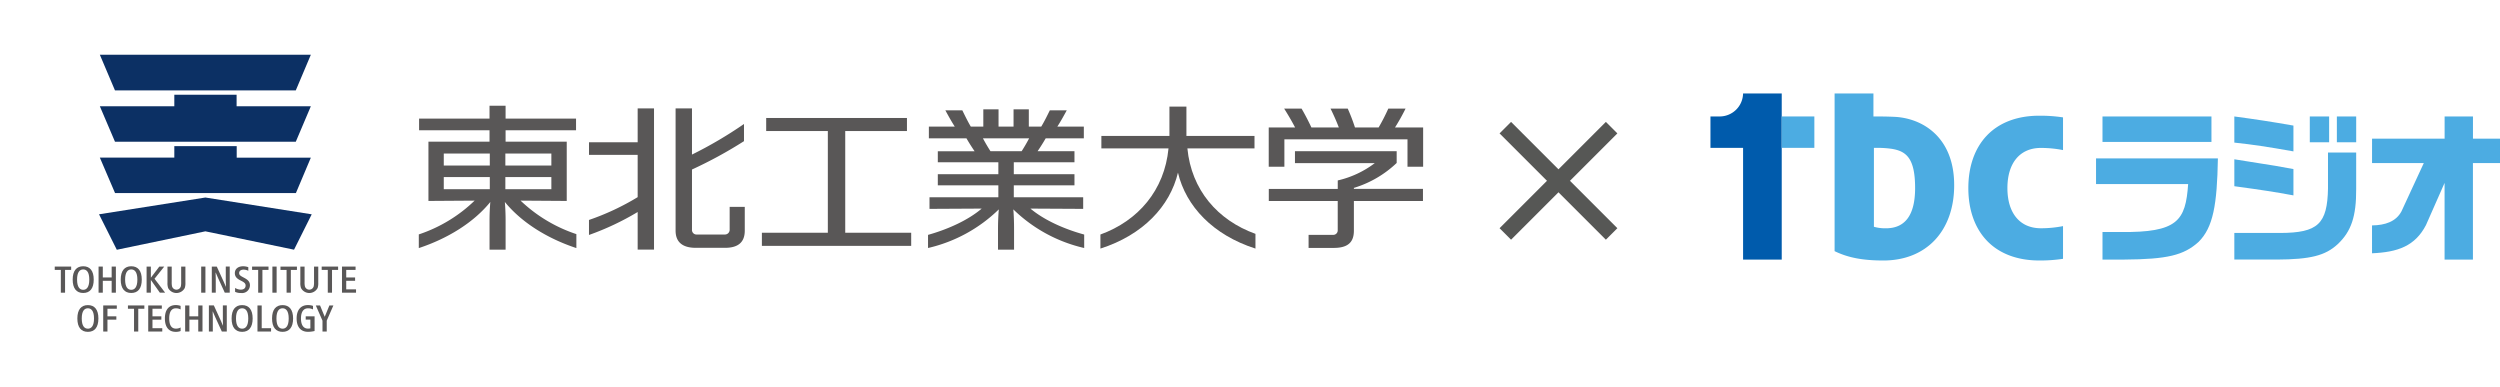 <svg xmlns="http://www.w3.org/2000/svg" width="615.24" height="95.139" viewBox="0 0 615.24 95.139">
  <g id="グループ_3135" data-name="グループ 3135" transform="translate(-659.469 -16628)">
    <g id="tohtech_logo" transform="translate(659.469 16628)">
      <rect id="長方形_1847" data-name="長方形 1847" width="363.693" height="95.139" fill="none"/>
      <path id="パス_1508" data-name="パス 1508" d="M272.808,83.107h.009V68.524H257.768V65.712h17.338V62.844H257.768V59.67h-3.954v3.174H236.48v2.869h17.334v2.812H238.782V83.107h.013l11.352-.078a36.14,36.14,0,0,1-13.737,8.314v3.366c7.071-2.332,13.5-6.278,17.6-11.348-.131,1.513-.192,3.139-.192,4.451V95.1h3.954V87.811c0-1.312-.057-2.943-.183-4.451,4.12,5.07,10.52,9.016,17.6,11.348V91.273a36.5,36.5,0,0,1-13.733-8.244Zm-18.925-2.882H242.557V77.235h11.326Zm0-5.833H242.557v-2.96h11.326Zm3.828-2.96h11.322v2.96H257.711Zm0,8.789V77.23h11.322v2.991Z" transform="translate(-133.345 -33.656)" fill="#595757"/>
      <path id="パス_1509" data-name="パス 1509" d="M642.341,60.17h-4.176v7.215h-16.75v3.074h16.523c-.985,10.289-7.442,17.8-16.758,21.192v3.462c10.472-3.348,17.1-10.4,19.082-18.685,1.975,8.288,8.61,15.337,19.073,18.685V91.489c-9.325-3.361-15.764-10.816-16.75-21.031H659.1V67.385H642.346V60.17Z" transform="translate(-350.372 -33.938)" fill="#595757"/>
      <path id="パス_1510" data-name="パス 1510" d="M450.592,69.813h15.189V66.6H431.139v3.213h15.171V94.841H430.08v3.23h36.743v-3.23H450.592Z" transform="translate(-242.583 -37.565)" fill="#595757"/>
      <path id="パス_1511" data-name="パス 1511" d="M344.46,69.521H332.484V72.63H344.46v10.4a61.47,61.47,0,0,1-11.98,5.615v3.693a66.465,66.465,0,0,0,11.98-5.65v9.255h4.024V61.19H344.46Z" transform="translate(-187.533 -34.514)" fill="#595757"/>
      <path id="パス_1512" data-name="パス 1512" d="M394.675,91.031a1.164,1.164,0,0,1-1.225,1.195h-6.892a1.108,1.108,0,0,1-1.155-1.195v-14.8a107.067,107.067,0,0,0,12.8-6.98V65.026a102.144,102.144,0,0,1-12.8,7.529V61.19H381.37V91.271c0,2.943,1.844,4.233,4.987,4.233h7.167c3.148,0,4.87-1.29,4.87-4.233V85.425h-3.719Z" transform="translate(-215.109 -34.514)" fill="#595757"/>
      <path id="パス_1513" data-name="パス 1513" d="M562.051,86.216v-2.86H544.975V80.418h14.932V77.68H544.975V74.746h14.932V72.03h-9.081c.732-1.064,1.382-2.11,2-3.174h9.386V65.962h-6.518c.859-1.33,1.6-2.686,2.319-4h-4.168c-.65,1.312-1.308,2.672-2.106,4h-3.065V61.72h-3.758v4.242h-3.693V61.72h-3.749v4.242H534.39c-.785-1.33-1.434-2.686-2.084-4h-4.176c.715,1.312,1.461,2.672,2.315,4h-6.369v2.895h9.251c.61,1.064,1.282,2.11,2,3.174h-9.051v2.716h14.9V77.68h-14.9v2.738h14.9v2.938H524.232v2.86l12.848-.07c-3.331,2.838-8.253,5.075-13.21,6.47v3.23a36.772,36.772,0,0,0,17.421-9.508c-.148,1.657-.2,3.427-.2,4.878v5.04h3.95v-5.04c0-1.456-.035-3.226-.183-4.878A36.734,36.734,0,0,0,562.3,95.847V92.534c-4.979-1.365-9.9-3.588-13.231-6.387l13,.07Zm-22.814-14.19c-.684-1.064-1.295-2.11-1.857-3.174h11.374c-.562,1.064-1.164,2.11-1.848,3.174Z" transform="translate(-295.485 -34.813)" fill="#595757"/>
      <path id="パス_1514" data-name="パス 1514" d="M737.169,94.372A26.333,26.333,0,0,0,747.7,88.233v-2.9H722.669v2.951H742.3a23.977,23.977,0,0,1-9.1,4.251v2.084H716.23v2.973h16.963v7.224a1.1,1.1,0,0,1-1.229,1.107h-5.942v3.217h6.2c3.344,0,4.948-1.286,4.948-4.229v-7.32h17V94.616h-17v-.244Z" transform="translate(-403.984 -48.13)" fill="#595757"/>
      <path id="パス_1515" data-name="パス 1515" d="M747.269,65.944a50.39,50.39,0,0,0,2.594-4.634h-4.246a49.579,49.579,0,0,1-2.376,4.634h-5.829a45.119,45.119,0,0,0-1.779-4.634H731.4c.763,1.539,1.452,3.1,2.04,4.634h-6.749c-.732-1.556-1.522-3.087-2.419-4.634h-4.285c.972,1.539,1.888,3.1,2.69,4.634H716.19v9.674h3.854V68.874h30.295v6.744h3.85V65.944h-6.914Z" transform="translate(-403.961 -34.581)" fill="#595757"/>
      <path id="パス_1516" data-name="パス 1516" d="M82.081,119.818l-21.8,4.538-4.373-8.728L82.081,111.5l26.166,4.133-4.351,8.706Z" transform="translate(-31.536 -62.891)" fill="#0c3064"/>
      <path id="パス_1517" data-name="パス 1517" d="M104.581,39.671h-44.5L56.36,30.9h51.927Z" transform="translate(-31.789 -17.429)" fill="#0c3064"/>
      <path id="パス_1518" data-name="パス 1518" d="M90.016,56.308V53.47H74.688v2.838H56.36l3.727,8.732h44.494l3.706-8.732Z" transform="translate(-31.789 -30.159)" fill="#0c3064"/>
      <path id="パス_1519" data-name="パス 1519" d="M104.612,94.04H60.1L56.36,85.321H74.688V82.5H90.042v2.834h18.245Z" transform="translate(-31.789 -46.533)" fill="#0c3064"/>
      <path id="パス_1520" data-name="パス 1520" d="M30.9,151.3h1.5v5.606h1.042V151.3h1.5v-.82H30.9Z" transform="translate(-17.429 -84.877)" fill="#595757"/>
      <path id="パス_1521" data-name="パス 1521" d="M58.862,156.906H59.9V150.48H58.862v2.677h-2.18V150.48H55.64v6.426h1.042v-2.925h2.18Z" transform="translate(-31.383 -84.877)" fill="#595757"/>
      <path id="パス_1522" data-name="パス 1522" d="M83.8,153.806h.022l2.193,3.1h1.3L84.7,153.479l2.393-3H85.88L83.818,153.2H83.8V150.48H82.75v6.426H83.8Z" transform="translate(-46.674 -84.877)" fill="#595757"/>
      <path id="パス_1523" data-name="パス 1523" d="M98.956,150.48H97.91v3.784a4.668,4.668,0,0,1-.078,1.068,1.124,1.124,0,0,1-2.171,0,4.668,4.668,0,0,1-.078-1.068V150.48H94.54v3.928a3.806,3.806,0,0,0,.157,1.334,2.311,2.311,0,0,0,4.1,0,3.794,3.794,0,0,0,.157-1.334V150.48Z" transform="translate(-53.325 -84.877)" fill="#595757"/>
      <path id="パス_1524" data-name="パス 1524" d="M173.952,154.408V150.48H172.91v3.784a4.667,4.667,0,0,1-.078,1.068,1.124,1.124,0,0,1-2.171,0,4.667,4.667,0,0,1-.078-1.068V150.48H169.54v3.928a3.807,3.807,0,0,0,.157,1.334,2.311,2.311,0,0,0,4.1,0A3.793,3.793,0,0,0,173.952,154.408Z" transform="translate(-95.628 -84.877)" fill="#595757"/>
      <rect id="長方形_1848" data-name="長方形 1848" width="1.042" height="6.426" transform="translate(49.512 65.603)" fill="#595757"/>
      <rect id="長方形_1849" data-name="長方形 1849" width="1.042" height="6.426" transform="translate(67.033 65.603)" fill="#595757"/>
      <path id="パス_1525" data-name="パス 1525" d="M123,153.936c0,.5.022,1.077.044,1.5h-.022c-.166-.392-.353-.833-.584-1.347l-1.652-3.61H119.56V156.9h.972v-3.462c0-.506-.022-1.077-.039-1.5h.022c.166.392.353.837.584,1.347l1.652,3.61h1.221V150.47H123v3.462Z" transform="translate(-67.437 -84.871)" fill="#595757"/>
      <path id="パス_1526" data-name="パス 1526" d="M143.8,156.906h1.042V151.3h1.5v-.82H142.3v.82h1.5Z" transform="translate(-80.263 -84.877)" fill="#595757"/>
      <path id="パス_1527" data-name="パス 1527" d="M159.834,156.906h1.046V151.3h1.5v-.82H158.33v.82h1.5Z" transform="translate(-89.305 -84.877)" fill="#595757"/>
      <path id="パス_1528" data-name="パス 1528" d="M181.59,151.3h1.5v5.606h1.042V151.3h1.5v-.82H181.59Z" transform="translate(-102.424 -84.877)" fill="#595757"/>
      <path id="パス_1529" data-name="パス 1529" d="M194.092,156.086v-2.106h2.184v-.82h-2.184V151.3h2.3v-.82H193.05v6.426h3.457v-.82Z" transform="translate(-108.888 -84.877)" fill="#595757"/>
      <path id="パス_1530" data-name="パス 1530" d="M134.448,154.055c.48.275.763.536.763.99,0,.632-.414,1.016-1.195,1.016a2.769,2.769,0,0,1-1.391-.419v.963a3.278,3.278,0,0,0,1.474.283,1.932,1.932,0,0,0,2.18-1.914c0-1.277-1.2-1.665-2.014-2.149-.392-.231-.641-.436-.641-.841,0-.5.375-.85,1.1-.85a2.746,2.746,0,0,1,1.151.283v-.885a3.74,3.74,0,0,0-1.312-.222c-1.077,0-2,.575-2,1.683,0,1.273,1.1,1.622,1.892,2.066Z" transform="translate(-74.769 -84.781)" fill="#595757"/>
      <path id="パス_1531" data-name="パス 1531" d="M46.209,153.587c0-2.193-.95-3.287-2.59-3.287s-2.59,1.1-2.59,3.287.946,3.291,2.59,3.291S46.209,155.78,46.209,153.587Zm-4.1,0c0-1.87.676-2.507,1.508-2.507s1.5.637,1.5,2.507-.671,2.511-1.5,2.511S42.111,155.462,42.111,153.587Z" transform="translate(-23.143 -84.776)" fill="#595757"/>
      <path id="パス_1532" data-name="パス 1532" d="M73.329,153.587c0-2.193-.946-3.287-2.59-3.287s-2.59,1.1-2.59,3.287.946,3.291,2.59,3.291S73.329,155.78,73.329,153.587Zm-4.1,0c0-1.87.676-2.507,1.508-2.507s1.508.637,1.508,2.507-.671,2.511-1.508,2.511S69.231,155.462,69.231,153.587Z" transform="translate(-38.439 -84.776)" fill="#595757"/>
      <path id="パス_1533" data-name="パス 1533" d="M107.742,175.1h-2.18V172.42H104.52v6.422h1.042v-2.925h2.18v2.925h1.046V172.42h-1.046Z" transform="translate(-58.954 -97.252)" fill="#595757"/>
      <path id="パス_1534" data-name="パス 1534" d="M121.345,175.871c0,.5.022,1.077.044,1.5h-.022c-.166-.392-.349-.833-.584-1.352l-1.652-3.61H117.91v6.426h.968v-3.462c0-.5-.022-1.077-.039-1.5h.022c.166.392.353.837.584,1.351l1.652,3.61h1.221V172.41h-.968v3.462Z" transform="translate(-66.506 -97.246)" fill="#595757"/>
      <path id="パス_1535" data-name="パス 1535" d="M72.22,173.235h1.5v5.606h1.042v-5.606h1.5v-.815H72.22Z" transform="translate(-40.735 -97.252)" fill="#595757"/>
      <path id="パス_1536" data-name="パス 1536" d="M84.716,175.916H86.9V175.1H84.716v-1.866h2.3v-.815H83.67v6.422h3.457v-.815H84.716Z" transform="translate(-47.193 -97.252)" fill="#595757"/>
      <path id="パス_1537" data-name="パス 1537" d="M58.27,178.842h1.042v-2.925H61.5V175.1H59.312v-1.866h2.3v-.815H58.27Z" transform="translate(-32.867 -97.252)" fill="#595757"/>
      <path id="パス_1538" data-name="パス 1538" d="M133.33,172.23c-1.644,0-2.59,1.094-2.59,3.292s.95,3.291,2.59,3.291,2.59-1.094,2.59-3.291S134.973,172.23,133.33,172.23Zm0,5.8c-.837,0-1.508-.637-1.508-2.511s.671-2.507,1.508-2.507,1.508.636,1.508,2.507S134.167,178.033,133.33,178.033Z" transform="translate(-73.743 -97.145)" fill="#595757"/>
      <path id="パス_1539" data-name="パス 1539" d="M156.16,172.23c-1.639,0-2.59,1.094-2.59,3.292s.95,3.291,2.59,3.291,2.59-1.094,2.59-3.291S157.8,172.23,156.16,172.23Zm0,5.8c-.837,0-1.508-.637-1.508-2.511s.671-2.507,1.508-2.507,1.508.636,1.508,2.507S157,178.033,156.16,178.033Z" transform="translate(-86.62 -97.145)" fill="#595757"/>
      <path id="パス_1540" data-name="パス 1540" d="M46.26,172.23c-1.644,0-2.59,1.094-2.59,3.292s.946,3.291,2.59,3.291,2.59-1.094,2.59-3.291S47.9,172.23,46.26,172.23Zm0,5.8c-.837,0-1.508-.637-1.508-2.511s.671-2.507,1.508-2.507,1.508.636,1.508,2.507S47.1,178.033,46.26,178.033Z" transform="translate(-24.632 -97.145)" fill="#595757"/>
      <path id="パス_1541" data-name="パス 1541" d="M93.08,175.516c0,2.2,1.024,3.291,2.668,3.291a3.316,3.316,0,0,0,1.2-.2v-.881a2.29,2.29,0,0,1-1.19.283c-.946,0-1.613-.711-1.613-2.5s.667-2.494,1.613-2.494a2.3,2.3,0,0,1,1.19.283v-.881a3.411,3.411,0,0,0-1.2-.2c-1.644,0-2.668,1.094-2.668,3.291Z" transform="translate(-52.501 -97.139)" fill="#595757"/>
      <path id="パス_1542" data-name="パス 1542" d="M146.382,172.42H145.34v6.422h3.344v-.815h-2.3Z" transform="translate(-81.978 -97.252)" fill="#595757"/>
      <path id="パス_1543" data-name="パス 1543" d="M169.682,175.8h1.147v2.162a3.365,3.365,0,0,1-.593.052c-.963,0-1.718-.7-1.718-2.5s.767-2.494,1.718-2.494a2.471,2.471,0,0,1,1.242.283v-.881a3.718,3.718,0,0,0-1.256-.2c-1.644,0-2.773,1.094-2.773,3.291s1.116,3.291,2.773,3.291a6.933,6.933,0,0,0,1.644-.2V174.99h-2.184v.82Z" transform="translate(-94.449 -97.145)" fill="#595757"/>
      <path id="パス_1544" data-name="パス 1544" d="M180.467,175.214l-1.151-2.795H178.27l1.644,3.745v2.677h1.046v-2.677l1.639-3.745h-.985Z" transform="translate(-100.552 -97.252)" fill="#595757"/>
    </g>
    <g id="tbc-logo" transform="translate(1080.406 16651)">
      <path id="パス_1545" data-name="パス 1545" d="M8.028,40.882v-27.5H0V5.66H2.173A5.766,5.766,0,0,0,8.028,0H17.54V40.882Z" fill="#005bac"/>
      <path id="パス_1546" data-name="パス 1546" d="M650.316,62.51a27.891,27.891,0,0,1,5.444.529V54.99a37.317,37.317,0,0,0-5.873-.41c-5.434,0-9.918,1.722-12.965,4.978-2.918,3.119-4.462,7.558-4.462,12.834s1.544,9.716,4.462,12.836c3.048,3.258,7.531,4.979,12.965,4.979a37.437,37.437,0,0,0,5.873-.41V81.748a27.989,27.989,0,0,1-5.444.528c-5.161,0-8.241-3.7-8.241-9.885s3.081-9.883,8.241-9.883" transform="translate(-568.996 -49.103)" fill="#4cace2"/>
      <rect id="長方形_1850" data-name="長方形 1850" width="8.028" height="7.726" transform="translate(17.541 5.659)" fill="#4cace2"/>
      <path id="パス_1547" data-name="パス 1547" d="M316.451,41.106c-5.083,0-8.7-.69-12-2.3V0h9.556V5.659c.194,0,.453,0,.766,0,1.048,0,2.659.015,4.384.092,6.793.3,14.722,4.88,14.722,16.823,0,11.258-6.839,18.534-17.426,18.534m-2.327-8.3a9.978,9.978,0,0,0,2.976.373c4.752,0,7.162-3.325,7.162-9.885,0-7.34-2.136-9.108-5.827-9.681a25.828,25.828,0,0,0-3.685-.228c-.247,0-.461,0-.626.005Z" transform="translate(-273.9)" fill="#4cace2"/>
      <path id="パス_1548" data-name="パス 1548" d="M975.638,66.721c-.195,11.431-1.164,17-4.766,20.561-3.642,3.293-7.711,4.262-18.288,4.339h-5.345v-6.78h4.415c14.1.155,16.041-2.777,16.661-11.8H945.65V66.721Zm-1.584-4.043H947.238V56.4h26.815Zm39.518,20.536c3.216-.039,5.887-.929,7.239-3.449l5.5-11.893h-12.735V61.868h17.857V56.4h6.976v5.468h6.658v6.006H1038.4V91.623h-6.976V72.754l-4.581,10.384c-2.68,5.155-6.919,6.664-13.276,6.935V83.215Zm-19.344-7.388c-4.815-.885-7.352-1.27-14.545-2.26V66.94l3.137.5c6.525,1.019,8.461,1.338,11.408,1.91ZM979.682,56.4v6.434c4.649.5,8.147,1.026,14.545,2.163V58.646c-5.372-.946-9.477-1.568-14.545-2.246m23.054,17.671c-.155,8.8-2.481,10.965-11.74,11H979.682v6.548H990.1c8.332-.039,11.973-.968,15.036-3.8,3.331-3.139,4.571-6.859,4.534-13.562V65.282h-6.937v8.788Zm2.179-11.326h4.757V56.4h-4.757Zm-6.661,0h4.758V56.4h-4.758Z" transform="translate(-850.76 -50.741)" fill="#4cace2"/>
    </g>
    <g id="グループ_3134" data-name="グループ 3134" transform="translate(-7 58.995)">
      <rect id="長方形_1852" data-name="長方形 1852" width="4" height="37" transform="translate(1061.667 16599.004) rotate(45)" fill="#565755"/>
      <rect id="長方形_1853" data-name="長方形 1853" width="4" height="37" transform="translate(1035.504 16601.832) rotate(-45)" fill="#565755"/>
    </g>
  </g>
</svg>
